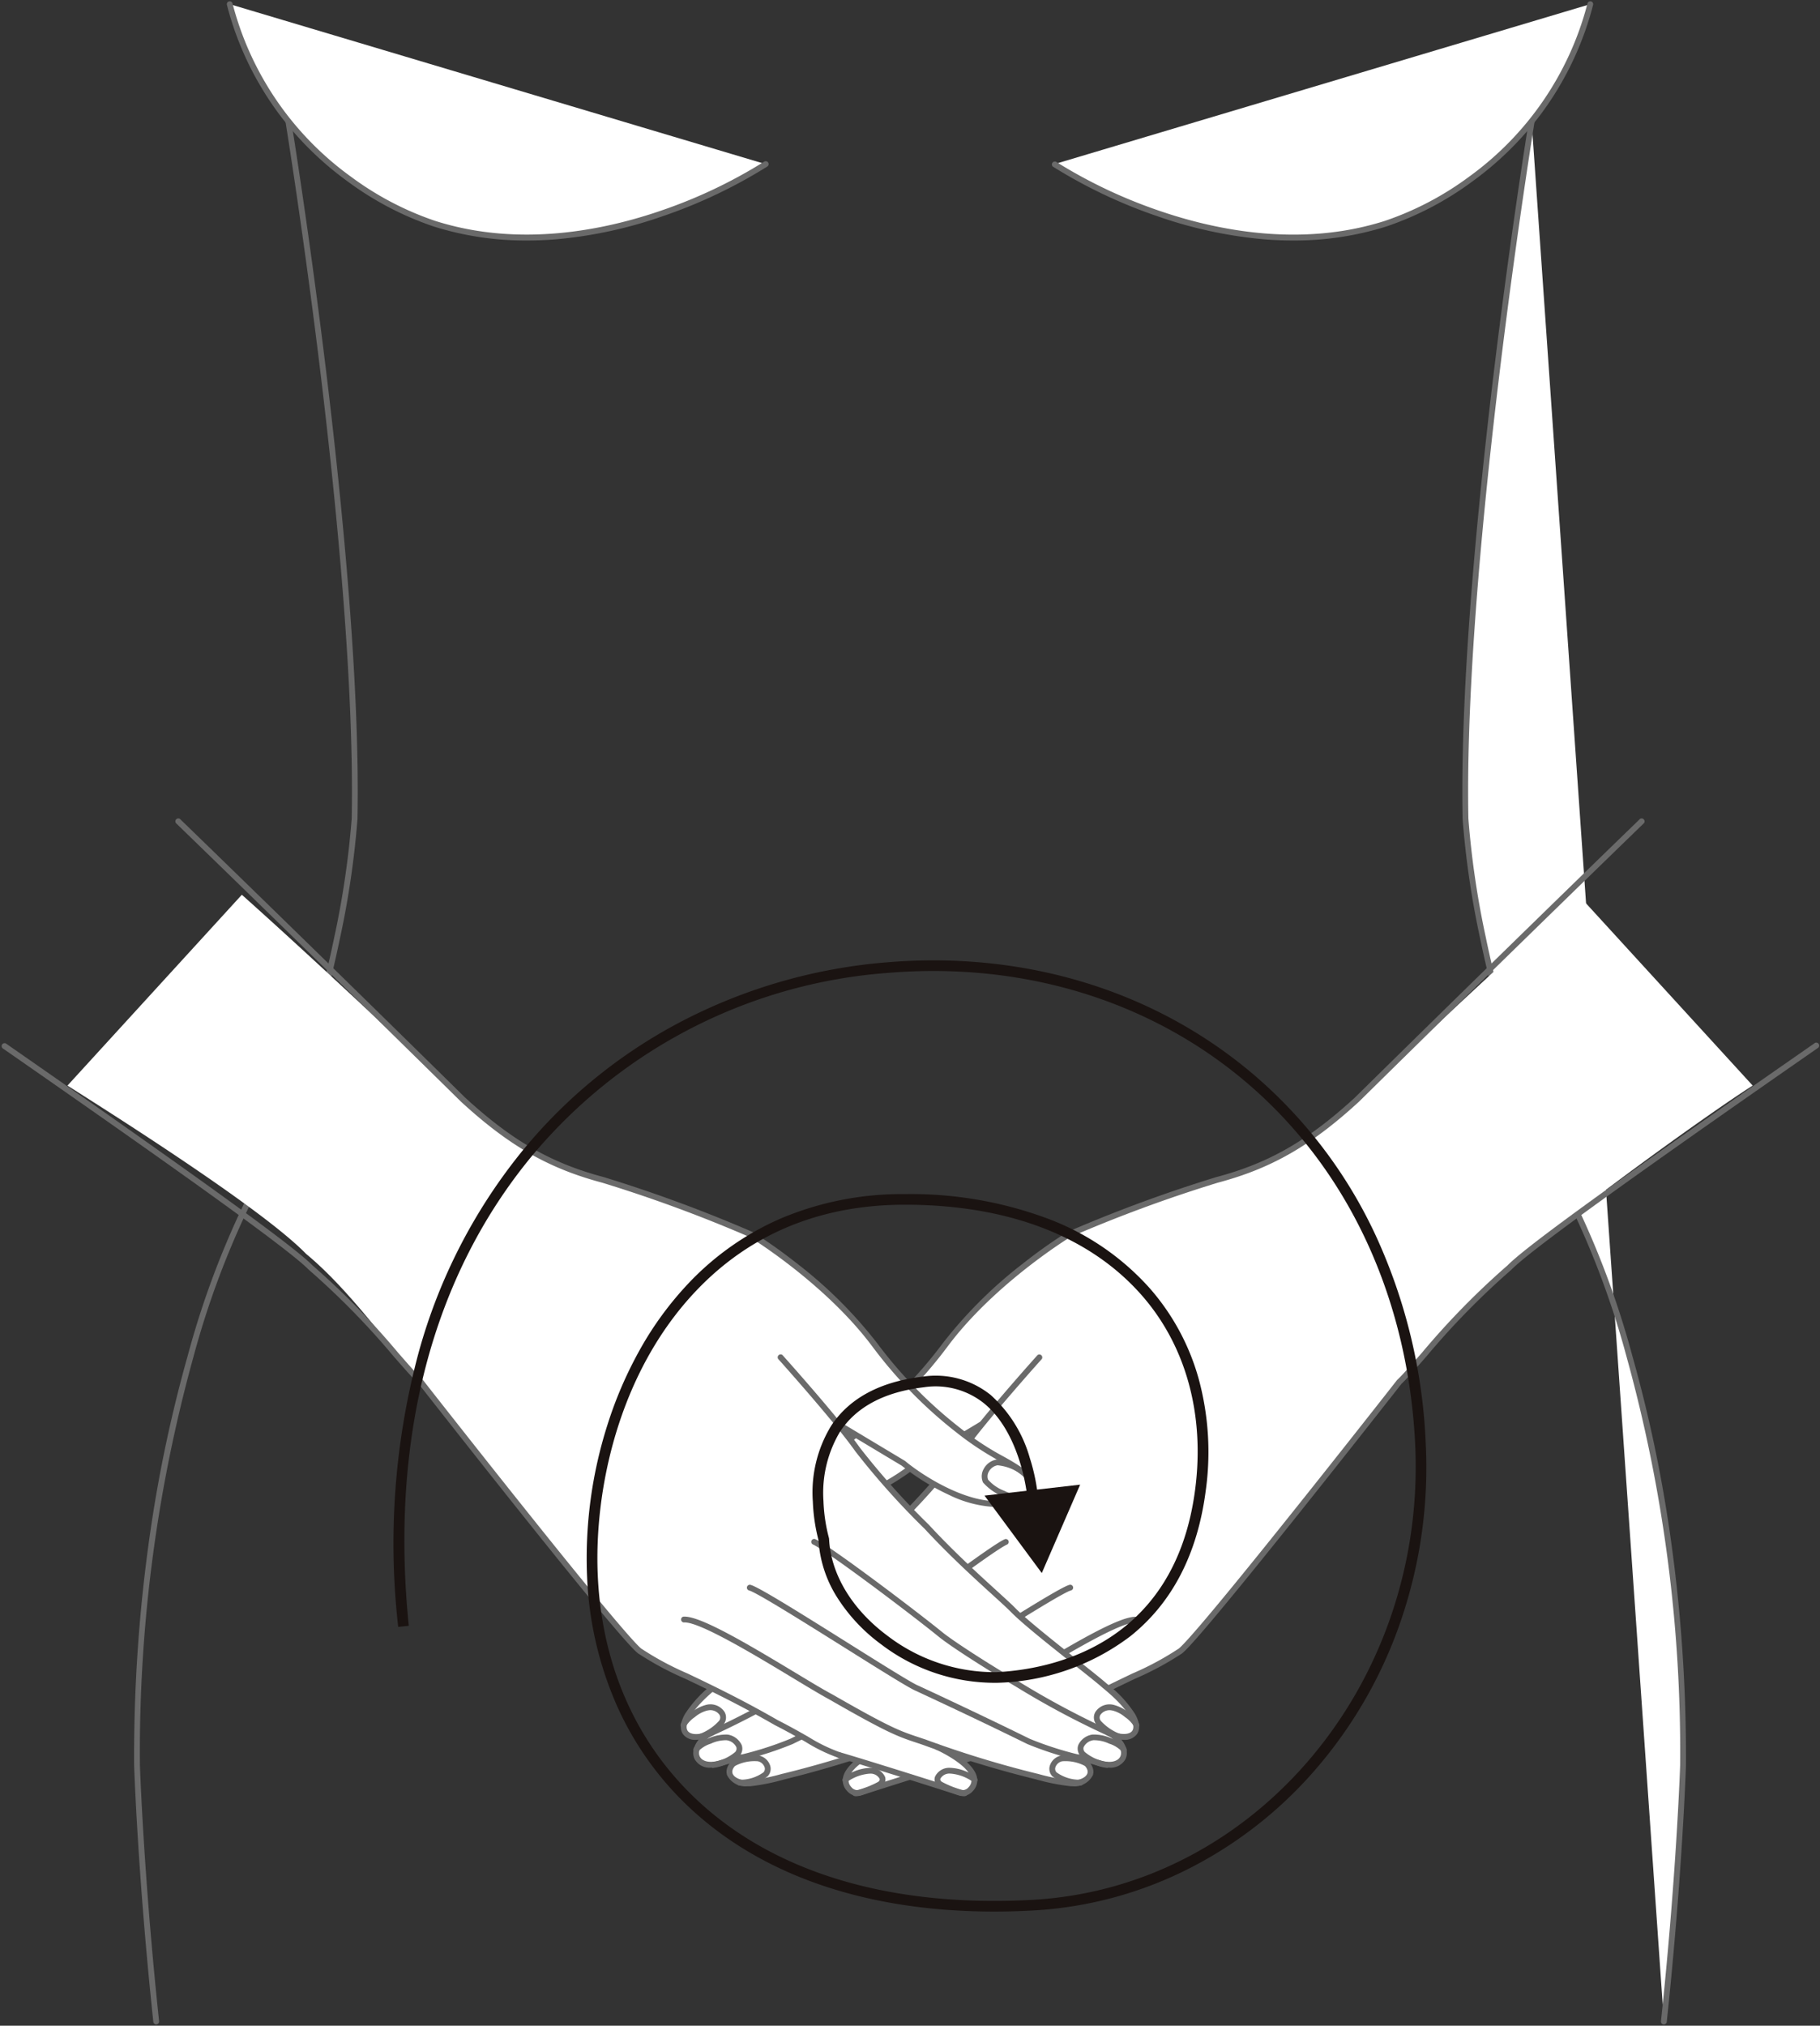<svg xmlns="http://www.w3.org/2000/svg" xmlns:xlink="http://www.w3.org/1999/xlink" width="185.353" height="206.231" viewBox="0 0 185.353 206.231"><rect x="0" y="0" width="185.353" height="206.231" fill="#333333" stroke="none"/><defs><clipPath id="a"><rect width="185.353" height="206.231" fill="none"/></clipPath></defs><g clip-path="url(#a)"><path d="M70.784,16.582S53.792,27.946,37.1,22.659c0,0-16.273-4.694-20.895-22.365" transform="translate(7.191 0.13)" fill="#fff"/><path d="M46.477,24.356a31.261,31.261,0,0,1-9.465-1.415,31.917,31.917,0,0,1-8.8-4.6,32.761,32.761,0,0,1-7.029-6.922A31.959,31.959,0,0,1,15.919.369a.295.295,0,0,1,.571-.149A31.494,31.494,0,0,0,28.558,17.864a31.184,31.184,0,0,0,8.622,4.511l.007,0c8.546,2.707,17.18.921,22.918-1.053A50.539,50.539,0,0,0,70.62,16.336a.295.295,0,1,1,.328.49A51.207,51.207,0,0,1,60.3,21.882a44.733,44.733,0,0,1-10.869,2.352Q47.936,24.356,46.477,24.356Z" transform="translate(7.191 0.13)" fill="#6a6a6a"/><path d="M11.618,202.3a.3.3,0,0,1-.293-.264c-1.593-15.015-1.95-26.008-1.954-26.117,0,0,0-.005,0-.008a158.96,158.96,0,0,1,1.656-23.818,140.381,140.381,0,0,1,3.809-17.9,89.015,89.015,0,0,1,5.6-15.187,117.61,117.61,0,0,0,9.328-27.442,90.126,90.126,0,0,0,1.763-12.019c.27-13.613-1.576-32.172-3.172-45.345-1.73-14.28-3.548-25.482-3.566-25.593a.3.3,0,0,1,.582-.095c.018.112,1.838,11.323,3.57,25.614,1.6,13.194,3.448,31.787,3.177,45.435t0,.01a90.376,90.376,0,0,1-1.772,12.1,120.4,120.4,0,0,1-3.357,12.67,113.538,113.538,0,0,1-6.023,14.928l0,.007a88.243,88.243,0,0,0-5.564,15.1A150.657,150.657,0,0,0,9.962,175.9c.008.259.371,11.184,1.95,26.07a.3.3,0,0,1-.262.324Z" transform="translate(4.289 3.801)" fill="#6a6a6a"/><path d="M74.374,16.582s16.988,11.364,33.681,6.077c0,0,16.275-4.694,20.895-22.365" transform="translate(33.008 0.13)" fill="#fff"/><path d="M98.677,24.356q-1.458,0-2.951-.122a44.718,44.718,0,0,1-10.867-2.352A51.185,51.185,0,0,1,74.21,16.827a.3.3,0,0,1,.328-.49,50.584,50.584,0,0,0,10.528,4.993c5.733,1.971,14.359,3.753,22.9,1.048l.007,0a31.258,31.258,0,0,0,8.642-4.524A31.489,31.489,0,0,0,128.665.219a.295.295,0,1,1,.571.149,31.953,31.953,0,0,1-5.263,11.051,32.757,32.757,0,0,1-7.029,6.922,31.914,31.914,0,0,1-8.8,4.6A31.264,31.264,0,0,1,98.677,24.356Z" transform="translate(33.008 0.13)" fill="#6a6a6a"/><path d="M110.117,8.564s-7.267,44.608-6.738,71A113.421,113.421,0,0,0,114.5,119.142s11.2,21.439,11.039,56.766c0,0-.344,10.918-1.953,26.1" transform="translate(45.868 3.801)" fill="#fff"/><path d="M123.582,202.3l-.031,0a.3.3,0,0,1-.262-.324c1.579-14.886,1.943-25.81,1.952-26.07a150.681,150.681,0,0,0-5.447-41.545,88.129,88.129,0,0,0-5.559-15.079l0-.007a113.473,113.473,0,0,1-6.022-14.928,120.329,120.329,0,0,1-3.355-12.67,90.317,90.317,0,0,1-1.77-12.1s0-.006,0-.01c-.273-13.649,1.575-32.241,3.173-45.435,1.731-14.291,3.551-25.5,3.569-25.614a.3.3,0,0,1,.582.095c-.018.111-1.836,11.313-3.566,25.593-1.6,13.173-3.441,31.732-3.169,45.345a90.072,90.072,0,0,0,1.761,12.019,117.54,117.54,0,0,0,9.325,27.442,89.038,89.038,0,0,1,5.6,15.187,140.417,140.417,0,0,1,3.811,17.9,159,159,0,0,1,1.659,23.818s0,.005,0,.008c0,.109-.362,11.1-1.955,26.117A.3.3,0,0,1,123.582,202.3Z" transform="translate(45.868 3.801)" fill="#6a6a6a"/><path d="M139.32,63.092C130.865,70.624,116.8,83.945,116.8,83.945c-4.548,4.177-8.5,6.647-14.256,8.178a144.185,144.185,0,0,0-15.083,5.559s-7.726,4.692-12.6,11.239a41.7,41.7,0,0,1-12.48,11.36c-1.6.884-5.58,2.873-2.3,4.37,4.31,1.968,10.677-2.672,11.88-3.677l6.471-3.881.062.051c-.729.9-1.387,1.747-1.877,2.44a77.064,77.064,0,0,1-7.04,7.86c-3.689,4-7.645,7.283-8.84,8.52-1.881,1.9-7.758,6.317-9.291,7.668-5.076,4.154-3.192,5.923-.68,4.929-2.3,1.708-1.191,3.617,1.089,2.977.774-.224,1.5-.414,2.21-.6-2.231,1.344-.891,2.727.888,2.612a21.229,21.229,0,0,0,3.41-.681,107.18,107.18,0,0,0,11.5-3.506l-1.266.461s-5.279,2.29-3.5,4.317a1.092,1.092,0,0,0,1.107.373c2.7-.884,9.841-3.124,12.3-3.838,1.763-.552,3.172-1.652,6.4-3.295,6.994-4.025,11.943-5.781,13.8-7.226,1.294-.507,22.409-27.464,22.409-27.464,1.88-1.795,7.2-8.4,12.164-12.5,4.84-4.365,19.145-14.714,23.816-17.672" transform="translate(21.405 28.001)" fill="#fff"/><path d="M53.307,131.171a2.092,2.092,0,0,1-2.1-1.137c-.125-.4-.128-1.193,1.26-2.03a.295.295,0,1,1,.3.505c-.761.459-1.126.95-1,1.348.143.455.9.77,1.718.717a20.8,20.8,0,0,0,3.354-.672l.016,0a106.492,106.492,0,0,0,11.449-3.492l.01,0c.225-.076.433-.146.632-.212,1.911-.637,2.871-.956,8.844-4.388l.007,0c.891-.482,2.214-1.281,3.746-2.2,5.295-3.2,9.806-5.829,11.387-5.688a.3.3,0,0,1-.052.588c-1.519-.135-7.242,3.32-11.03,5.606-1.536.927-2.863,1.728-3.767,2.217-6.022,3.459-7,3.785-8.948,4.434l-.623.209a107.448,107.448,0,0,1-11.529,3.515,20.949,20.949,0,0,1-3.455.688C53.456,131.168,53.381,131.171,53.307,131.171Z" transform="translate(22.836 50.681)" fill="#6a6a6a"/><path d="M50.6,130.274a1.725,1.725,0,0,1-1.649-.868c-.32-.652-.161-1.722,1.246-2.768a.295.295,0,1,1,.352.474c-.92.684-1.34,1.482-1.069,2.034.247.5,1.011.672,1.9.422.777-.226,1.512-.417,2.222-.6a34.071,34.071,0,0,0,5.088-1.631c4.732-2.328,9.134-4.381,11.015-5.258l.325-.151.022-.009c.573-.214,3.929-2.318,7.175-4.354,5.3-3.321,9.105-5.689,9.893-5.9a.295.295,0,1,1,.151.57c-.762.2-5.735,3.321-9.73,5.827-3.548,2.225-6.614,4.148-7.27,4.4l-.315.147c-1.88.877-6.282,2.93-11.011,5.256l-.014.007a34.512,34.512,0,0,1-5.178,1.662c-.707.184-1.437.375-2.209.6A3.51,3.51,0,0,1,50.6,130.274Z" transform="translate(21.791 49.685)" fill="#6a6a6a"/><path d="M49.481,134.662a1.533,1.533,0,0,1-1.343-.6c-.234-.35-.383-.991.232-2.056a12.321,12.321,0,0,1,2.872-3.069c.571-.5,1.717-1.411,3.043-2.461,2.251-1.783,5.053-4,6.23-5.19.395-.409,1.087-1.039,1.964-1.836,1.75-1.591,4.395-4,6.869-6.677l.011-.011a77.106,77.106,0,0,0,7-7.819c2.2-3.11,7.841-9.389,7.9-9.452a.3.3,0,0,1,.439.395c-.057.063-5.675,6.317-7.854,9.4a77.367,77.367,0,0,1-7.068,7.9c-2.491,2.7-5.144,5.11-6.9,6.707-.869.79-1.555,1.414-1.939,1.812-1.205,1.216-4.022,3.447-6.286,5.24-1.323,1.048-2.466,1.953-3.024,2.445l-.008.007c-2.812,2.3-3.368,3.778-2.991,4.345.288.432,1.3.5,2.5-.145l.013-.007a86.294,86.294,0,0,0,9.035-4.847l.007,0c2.262-1.315,6.3-3.851,7.743-4.993,2.736-2.228,11.476-8.83,12.978-9.506a.295.295,0,1,1,.242.538c-1.361.613-9.871,7-12.851,9.428-1.521,1.206-5.583,3.745-7.813,5.042a86.818,86.818,0,0,1-9.083,4.873A4.219,4.219,0,0,1,49.481,134.662Z" transform="translate(21.405 42.468)" fill="#6a6a6a"/><path d="M60.853,128.19a1.466,1.466,0,0,1-1.051-.509l-.007-.008a1.557,1.557,0,0,1-.4-1.424c.4-1.774,3.857-3.293,4-3.357a.295.295,0,0,1,.235.541c-.926.4-3.388,1.715-3.663,2.945a.983.983,0,0,0,.265.9.8.8,0,0,0,.8.291c2.6-.851,9.8-3.113,12.308-3.841a.295.295,0,0,1,.165.567c-2.5.727-9.69,2.985-12.289,3.835A1.154,1.154,0,0,1,60.853,128.19Z" transform="translate(26.473 54.661)" fill="#6a6a6a"/><path d="M69.188,146.241a.3.3,0,0,1-.088-.577,16.649,16.649,0,0,0,3.224-1.572c.862-.491,1.838-1.048,3.12-1.7,3.675-2.114,6.727-3.574,9.18-4.748a29.861,29.861,0,0,0,4.582-2.45.3.3,0,0,1,.069-.04c.141-.075.817-.67,4.031-4.537,1.918-2.308,4.483-5.469,7.624-9.4,5.35-6.69,10.585-13.373,10.637-13.439a.3.3,0,0,1,.029-.031c.6-.568,1.44-1.534,2.51-2.756A79.309,79.309,0,0,1,122.82,96.1c1.907-1.946,11.254-8.708,31.232-22.594a.3.3,0,1,1,.337.484c-14.1,9.8-28.827,20.141-31.158,22.533l-.023.022a78.74,78.74,0,0,0-8.659,8.837c-1.07,1.223-1.918,2.192-2.531,2.78-.3.379-5.46,6.965-10.709,13.528-10.356,12.948-11.477,13.855-11.772,14a30.653,30.653,0,0,1-4.659,2.493c-2.445,1.17-5.488,2.627-9.147,4.731l-.013.007c-1.272.648-2.244,1.2-3.1,1.691a17.041,17.041,0,0,1-3.34,1.622A.3.3,0,0,1,69.188,146.241Z" transform="translate(30.706 32.729)" fill="#6a6a6a"/><path d="M59.192,127.737a5.945,5.945,0,0,1-2.5-.512c-.926-.423-1.407-.943-1.429-1.546-.047-1.293,2.046-2.439,3.43-3.2l.281-.154.006,0a30.606,30.606,0,0,0,4.007-2.7,45.15,45.15,0,0,0,8.375-8.571,45.323,45.323,0,0,1,8.185-8.131,51.875,51.875,0,0,1,4.5-3.185.3.3,0,0,1,.036-.019,145.437,145.437,0,0,1,15.123-5.573c5.367-1.427,9.33-3.7,14.13-8.106.283-.279,13.424-13.238,29.026-28.359a.3.3,0,0,1,.411.424c-15.692,15.208-28.894,28.229-29.026,28.359l-.008.007c-4.879,4.48-8.911,6.792-14.381,8.246a143.926,143.926,0,0,0-15.022,5.536c-.408.251-7.828,4.876-12.5,11.154a45.743,45.743,0,0,1-8.5,8.695,30.612,30.612,0,0,1-4.078,2.747L58.98,123c-1.025.561-3.158,1.728-3.124,2.658.016.45.6.809,1.084,1.03,3.828,1.748,9.647-2.032,11.567-3.635a.3.3,0,0,1,.037-.027l6.471-3.881a.3.3,0,1,1,.3.506l-6.452,3.869a23.668,23.668,0,0,1-4.823,2.98A11.925,11.925,0,0,1,59.192,127.737Z" transform="translate(24.658 25.692)" fill="#6a6a6a"/><path d="M49.893,123.7a.3.3,0,0,1-.1-.573,5.072,5.072,0,0,0,2-1.317.534.534,0,0,0,.084-.661,1.138,1.138,0,0,0-1.2-.439l-.031,0a3.214,3.214,0,0,0-1.284.677,3.015,3.015,0,0,0-.863.876.3.3,0,0,1-.589-.024c.008-.413.653-.977,1.036-1.277a3.992,3.992,0,0,1,1.634-.839,1.719,1.719,0,0,1,1.806.725,1.122,1.122,0,0,1-.145,1.339,5.623,5.623,0,0,1-2.257,1.491A.3.3,0,0,1,49.893,123.7Z" transform="translate(21.396 53.429)" fill="#6a6a6a"/><path d="M60.708,127.458a.48.48,0,0,1-.242-.056.3.3,0,0,1,.246-.535,9.64,9.64,0,0,0,2.268-.878c.193-.147.152-.272.137-.32a1.058,1.058,0,0,0-1.008-.511h-.024a4.528,4.528,0,0,0-2.185.777.3.3,0,0,1-.562-.177c.108-.4.932-.727,1.2-.833a4.576,4.576,0,0,1,1.577-.356,1.6,1.6,0,0,1,1.561.919.867.867,0,0,1-.373.995.294.294,0,0,1-.041.025c-.023.011-.562.276-1.154.524A4.257,4.257,0,0,1,60.708,127.458Z" transform="translate(26.461 55.414)" fill="#6a6a6a"/><path d="M50.786,125.621a.3.3,0,0,1-.028-.589A4.579,4.579,0,0,0,53.082,124a.5.5,0,0,0,.105-.514,1.292,1.292,0,0,0-.992-.684l-.012,0a3.624,3.624,0,0,0-1.587.352,3.017,3.017,0,0,0-1.207.71.3.3,0,0,1-.566-.168c.128-.446,1-.861,1.5-1.069a4.425,4.425,0,0,1,1.972-.4,1.878,1.878,0,0,1,1.444,1.061,1.09,1.09,0,0,1-.221,1.115.3.3,0,0,1-.028.029,5.148,5.148,0,0,1-2.678,1.191Z" transform="translate(21.794 54.365)" fill="#6a6a6a"/><path d="M52.576,126.772a2.5,2.5,0,0,1-.256-.013.295.295,0,0,1,.061-.587,3.99,3.99,0,0,0,2.429-.756.523.523,0,0,0,.11-.514.94.94,0,0,0-.682-.607,4.24,4.24,0,0,0-2.354.489.3.3,0,0,1-.346-.478,4.726,4.726,0,0,1,2.862-.579,1.522,1.522,0,0,1,1.087,1.012,1.108,1.108,0,0,1-.24,1.072A4.585,4.585,0,0,1,52.576,126.772Z" transform="translate(22.949 55.015)" fill="#6a6a6a"/><path d="M56.515,107.012a2,2,0,0,1-.543-.067.295.295,0,1,1,.161-.568,3.565,3.565,0,0,0,2.063-.365,4.116,4.116,0,0,0,1.652-1.137.952.952,0,0,0-.069-.807,1.257,1.257,0,0,0-.885-.656,4.726,4.726,0,0,0-2.283.835.3.3,0,1,1-.334-.486,5.184,5.184,0,0,1,2.693-.933l.015,0a1.85,1.85,0,0,1,1.317.964,1.513,1.513,0,0,1,.074,1.347.293.293,0,0,1-.017.032A5.59,5.59,0,0,1,56.515,107.012Z" transform="translate(24.877 45.763)" fill="#6a6a6a"/><path d="M22.517,63.092C30.972,70.624,45.04,83.945,45.04,83.945c4.548,4.177,8.5,6.647,14.256,8.178A144.186,144.186,0,0,1,74.38,97.681s7.726,4.692,12.6,11.239a41.7,41.7,0,0,0,12.48,11.36c1.6.884,5.58,2.873,2.3,4.37-4.31,1.968-10.677-2.672-11.88-3.677l-6.471-3.881-.062.051c.729.9,1.387,1.747,1.877,2.44a77.064,77.064,0,0,0,7.04,7.86c3.689,4,7.645,7.283,8.84,8.52,1.881,1.9,7.758,6.317,9.291,7.668,5.076,4.154,3.192,5.923.68,4.929,2.3,1.708,1.191,3.617-1.089,2.977-.774-.224-1.5-.414-2.21-.6,2.231,1.344.891,2.727-.888,2.612a21.229,21.229,0,0,1-3.41-.681,107.179,107.179,0,0,1-11.5-3.506l1.266.461s5.279,2.29,3.5,4.317a1.092,1.092,0,0,1-1.107.373c-2.7-.884-9.841-3.124-12.3-3.838-1.763-.552-3.172-1.652-6.4-3.295-6.994-4.025-11.943-5.781-13.8-7.226-1.294-.507-22.409-27.464-22.409-27.464-1.88-1.795-6.7-8.934-11.662-13.033C24.612,95.069,9.429,85.48,4.758,82.521" transform="translate(2.112 28.001)" fill="#fff"/><path d="M87.816,131.171q-.111,0-.224-.007a20.942,20.942,0,0,1-3.458-.688,107.45,107.45,0,0,1-11.529-3.515l-.623-.209c-1.948-.649-2.927-.975-8.948-4.434-.9-.489-2.23-1.29-3.766-2.217-3.788-2.286-9.512-5.74-11.03-5.606a.3.3,0,0,1-.052-.588c1.581-.14,6.093,2.493,11.388,5.688,1.532.924,2.854,1.723,3.746,2.2l.007,0c5.973,3.431,6.933,3.751,8.844,4.388.2.066.407.135.632.212l.01,0A106.49,106.49,0,0,0,84.259,129.9l.016,0a20.79,20.79,0,0,0,3.357.673c.818.053,1.573-.262,1.716-.717.125-.4-.24-.889-1-1.348a.295.295,0,1,1,.3-.505c1.388.836,1.385,1.63,1.26,2.03A2.091,2.091,0,0,1,87.816,131.171Z" transform="translate(21.396 50.681)" fill="#6a6a6a"/><path d="M89.492,130.275a3.5,3.5,0,0,1-.941-.138c-.774-.225-1.505-.416-2.212-.6a34.511,34.511,0,0,1-5.178-1.662l-.015-.007c-4.729-2.327-9.132-4.38-11.012-5.256l-.314-.147c-.656-.254-3.722-2.177-7.27-4.4-4-2.506-8.969-5.625-9.73-5.827a.295.295,0,1,1,.151-.57c.787.209,4.6,2.576,9.893,5.9,3.245,2.035,6.6,4.14,7.175,4.354l.022.009.324.151c1.881.877,6.283,2.93,11.016,5.258a34.068,34.068,0,0,0,5.088,1.631c.71.185,1.445.377,2.225.6.888.249,1.652.08,1.9-.423.271-.552-.148-1.351-1.069-2.034a.295.295,0,0,1,.352-.474c1.407,1.046,1.567,2.115,1.246,2.768A1.725,1.725,0,0,1,89.492,130.275Z" transform="translate(23.476 49.685)" fill="#6a6a6a"/><path d="M90.041,134.662a4.217,4.217,0,0,1-1.924-.547,86.817,86.817,0,0,1-9.083-4.873c-2.23-1.3-6.292-3.835-7.81-5.039-2.983-2.429-11.493-8.818-12.854-9.431a.295.295,0,1,1,.242-.538c1.5.677,10.242,7.278,12.981,9.509,1.438,1.14,5.478,3.676,7.74,4.991l.007,0a86.293,86.293,0,0,0,9.035,4.847l.013.007c1.2.641,2.217.577,2.5.145.378-.566-.179-2.044-2.991-4.345l-.008-.007c-.558-.492-1.7-1.4-3.024-2.445-2.263-1.793-5.08-4.024-6.283-5.237-.387-.4-1.073-1.024-1.941-1.813-1.757-1.6-4.412-4.01-6.9-6.709a77.371,77.371,0,0,1-7.068-7.9c-2.179-3.082-7.8-9.335-7.854-9.4a.3.3,0,0,1,.439-.395c.057.063,5.7,6.342,7.9,9.452a77.088,77.088,0,0,0,7,7.819l.011.011c2.474,2.681,5.12,5.086,6.87,6.678.876.8,1.568,1.425,1.966,1.837,1.175,1.185,3.977,3.4,6.228,5.187,1.326,1.051,2.472,1.958,3.043,2.461a12.319,12.319,0,0,1,2.872,3.069c.615,1.065.466,1.706.232,2.056A1.533,1.533,0,0,1,90.041,134.662Z" transform="translate(24.428 42.468)" fill="#6a6a6a"/><path d="M71.76,128.19a1.155,1.155,0,0,1-.363-.059c-2.6-.849-9.789-3.108-12.288-3.835a.295.295,0,1,1,.165-.567c2.5.728,9.706,2.99,12.308,3.841a.8.8,0,0,0,.8-.291.983.983,0,0,0,.265-.9c-.275-1.23-2.737-2.543-3.663-2.945a.3.3,0,0,1,.235-.541c.147.064,3.607,1.583,4,3.357a1.557,1.557,0,0,1-.4,1.424l-.007.008A1.465,1.465,0,0,1,71.76,128.19Z" transform="translate(26.269 54.661)" fill="#6a6a6a"/><path d="M85.33,146.241a.3.3,0,0,1-.088-.014A17.067,17.067,0,0,1,81.9,144.6c-.857-.489-1.829-1.042-3.1-1.69l-.013-.007c-3.66-2.106-6.7-3.563-9.15-4.733a30.675,30.675,0,0,1-4.656-2.491c-.295-.14-1.415-1.046-11.771-14-5.249-6.563-10.412-13.15-10.709-13.528-.613-.588-1.461-1.556-2.531-2.779a78.8,78.8,0,0,0-8.661-8.838l-.023-.022C28.958,94.132,14.228,83.789.127,73.987A.3.3,0,0,1,.463,73.5C20.445,87.391,29.791,94.153,31.7,96.1a79.367,79.367,0,0,1,8.717,8.894c1.07,1.222,1.914,2.188,2.51,2.756a.3.3,0,0,1,.029.031c.052.067,5.288,6.75,10.637,13.439,3.141,3.928,5.706,7.09,7.623,9.4,3.213,3.867,3.889,4.463,4.031,4.538a.3.3,0,0,1,.068.04,29.885,29.885,0,0,0,4.58,2.448c2.453,1.174,5.506,2.635,9.183,4.75,1.28.652,2.257,1.209,3.118,1.7a16.676,16.676,0,0,0,3.227,1.573.3.3,0,0,1-.088.577Z" transform="translate(0.131 32.729)" fill="#6a6a6a"/><path d="M95.933,127.737a11.924,11.924,0,0,1-4.852-1.236,23.667,23.667,0,0,1-4.823-2.98l-6.452-3.869a.3.3,0,0,1,.3-.506l6.471,3.881a.3.3,0,0,1,.037.027c1.92,1.6,7.739,5.384,11.566,3.635.486-.222,1.068-.58,1.084-1.03.034-.929-2.1-2.1-3.121-2.656l-.283-.156a30.608,30.608,0,0,1-4.078-2.747,45.716,45.716,0,0,1-8.5-8.695c-4.678-6.28-12.094-10.9-12.5-11.154a144.066,144.066,0,0,0-15.022-5.536c-5.472-1.455-9.5-3.766-14.381-8.246l-.008-.007c-.132-.13-13.335-13.151-29.027-28.359a.3.3,0,0,1,.411-.424C28.357,72.8,41.5,85.756,41.785,86.038c4.8,4.406,8.76,6.679,14.13,8.106a145.57,145.57,0,0,1,15.123,5.573.294.294,0,0,1,.036.019,51.892,51.892,0,0,1,4.5,3.185,45.355,45.355,0,0,1,8.185,8.131,45.117,45.117,0,0,0,8.388,8.581,30.476,30.476,0,0,0,3.994,2.692l.006,0,.283.156c1.383.758,3.474,1.9,3.427,3.2-.022.6-.5,1.123-1.429,1.546A5.944,5.944,0,0,1,95.933,127.737Z" transform="translate(5.571 25.692)" fill="#6a6a6a"/><path d="M79.728,123.7a.294.294,0,0,1-.1-.017,5.622,5.622,0,0,1-2.258-1.493,1.121,1.121,0,0,1-.143-1.338,1.719,1.719,0,0,1,1.806-.725,3.992,3.992,0,0,1,1.634.839c.383.3,1.028.864,1.036,1.277a.3.3,0,0,1-.589.024,3.016,3.016,0,0,0-.863-.876,3.214,3.214,0,0,0-1.284-.677l-.031,0a1.138,1.138,0,0,0-1.2.439.532.532,0,0,0,.082.659,5.114,5.114,0,0,0,2.006,1.319.3.3,0,0,1-.1.573Z" transform="translate(34.335 53.429)" fill="#6a6a6a"/><path d="M68.839,127.458a4.252,4.252,0,0,1-1.4-.427c-.591-.248-1.13-.513-1.153-.524a.3.3,0,0,1-.041-.025.867.867,0,0,1-.374-1,1.6,1.6,0,0,1,1.56-.919,4.578,4.578,0,0,1,1.578.356c.726.284,1.131.564,1.2.832a.3.3,0,0,1-.562.179,4.529,4.529,0,0,0-2.187-.778h-.024a1.056,1.056,0,0,0-1.008.51c-.016.048-.056.173.138.32a9.639,9.639,0,0,0,2.266.878.3.3,0,0,1,.246.535A.48.48,0,0,1,68.839,127.458Z" transform="translate(29.346 55.414)" fill="#6a6a6a"/><path d="M78.947,125.621h-.028a5.148,5.148,0,0,1-2.678-1.191.294.294,0,0,1-.028-.029,1.09,1.09,0,0,1-.221-1.115,1.878,1.878,0,0,1,1.444-1.061,4.424,4.424,0,0,1,1.972.4c.506.208,1.373.623,1.5,1.069a.295.295,0,0,1-.566.168,3.017,3.017,0,0,0-1.207-.71,3.624,3.624,0,0,0-1.587-.352l-.012,0a1.292,1.292,0,0,0-.992.684.5.5,0,0,0,.105.514,4.607,4.607,0,0,0,2.324,1.029.3.3,0,0,1-.028.589Z" transform="translate(33.826 54.365)" fill="#6a6a6a"/><path d="M76.887,126.772a4.584,4.584,0,0,1-2.671-.96,1.108,1.108,0,0,1-.239-1.072,1.523,1.523,0,0,1,1.088-1.012,4.726,4.726,0,0,1,2.861.579.3.3,0,0,1-.346.478,4.241,4.241,0,0,0-2.353-.489.941.941,0,0,0-.683.607.523.523,0,0,0,.109.513,3.99,3.99,0,0,0,2.43.757.295.295,0,0,1,.061.587A2.5,2.5,0,0,1,76.887,126.772Z" transform="translate(32.941 55.015)" fill="#6a6a6a"/><path d="M73.14,107.012a5.59,5.59,0,0,1-3.843-1.84.294.294,0,0,1-.017-.032,1.513,1.513,0,0,1,.074-1.347,1.85,1.85,0,0,1,1.316-.964l.015,0a5.185,5.185,0,0,1,2.693.933.295.295,0,1,1-.334.486,4.726,4.726,0,0,0-2.283-.835,1.257,1.257,0,0,0-.885.656.952.952,0,0,0-.069.807,4.116,4.116,0,0,0,1.652,1.136,3.565,3.565,0,0,0,2.063.365.295.295,0,1,1,.161.568A2,2,0,0,1,73.14,107.012Z" transform="translate(30.823 45.763)" fill="#6a6a6a"/><path d="M88.754,164.39c-12.661,0-23.172-3.482-30.569-10.163a32.18,32.18,0,0,1-7.8-10.686A36.067,36.067,0,0,1,47.3,130.364a44.669,44.669,0,0,1,2.074-15.534,40.857,40.857,0,0,1,3.3-7.642,33.872,33.872,0,0,1,4.96-6.766,28.62,28.62,0,0,1,9.348-6.574,31.667,31.667,0,0,1,12.7-2.5A39.927,39.927,0,0,1,94.4,93.915a26.234,26.234,0,0,1,10.2,7.019,23.533,23.533,0,0,1,5.017,9.345,28.39,28.39,0,0,1,.684,11.265c-.836,6.439-3.421,11.426-7.685,14.822A23.413,23.413,0,0,1,89.05,141.1,19.115,19.115,0,0,1,77.2,137.15a17.621,17.621,0,0,1-4.4-4.69,12.306,12.306,0,0,1-1.935-5.886,18.163,18.163,0,0,1-.576-3.909,13.014,13.014,0,0,1,1.866-7.73c1.846-2.8,4.972-4.485,9.294-5a8.941,8.941,0,0,1,6.945,1.858,13.58,13.58,0,0,1,3.989,6.412,19.647,19.647,0,0,1,.816,3.811l-1.08.1c-.006-.063-.61-6.389-4.413-9.48a7.9,7.9,0,0,0-6.131-1.62c-3.986.473-6.85,1.991-8.512,4.512a12.131,12.131,0,0,0-1.693,7.065,17.074,17.074,0,0,0,.551,3.74.546.546,0,0,1,.022.128c.173,3.57,2.326,7.15,5.907,9.822A18,18,0,0,0,89,140.017c5.389-.267,18.15-2.617,20.226-18.613.99-7.616-.943-14.631-5.441-19.755-5.291-6.026-13.626-9.215-24.1-9.222-8.584,0-15.738,2.941-21.261,8.742-8.036,8.439-10.451,20.587-10.032,29.141.451,9.306,4.091,17.3,10.526,23.112,7.913,7.148,19.541,10.531,33.625,9.782,22.74-1.211,40.274-22.04,39.085-46.431C130.906,102.127,125,89.227,114.99,80.45c-9.862-8.648-23-12.777-37-11.626a52.186,52.186,0,0,0-36.23,18.545C31.565,99.633,27.2,116.207,29.139,135.3l-1.078.11A74.916,74.916,0,0,1,30.1,107.632a56.073,56.073,0,0,1,10.83-20.957A52.077,52.077,0,0,1,57.543,73.445a54.776,54.776,0,0,1,20.363-5.7c14.29-1.176,27.714,3.047,37.8,11.891a48.24,48.24,0,0,1,11.906,15.923,56.049,56.049,0,0,1,5.094,21.163,48.11,48.11,0,0,1-2.46,17.846,45.656,45.656,0,0,1-8.36,14.88A42.382,42.382,0,0,1,108.9,159.857a39.954,39.954,0,0,1-16.31,4.43Q90.644,164.391,88.754,164.39Z" transform="translate(12.493 30.22)" fill="#1a1311"/><path d="M69.445,105.8l5.833,7.886,3.907-9Z" transform="translate(30.82 46.462)" fill="#1a1311"/></g></svg>